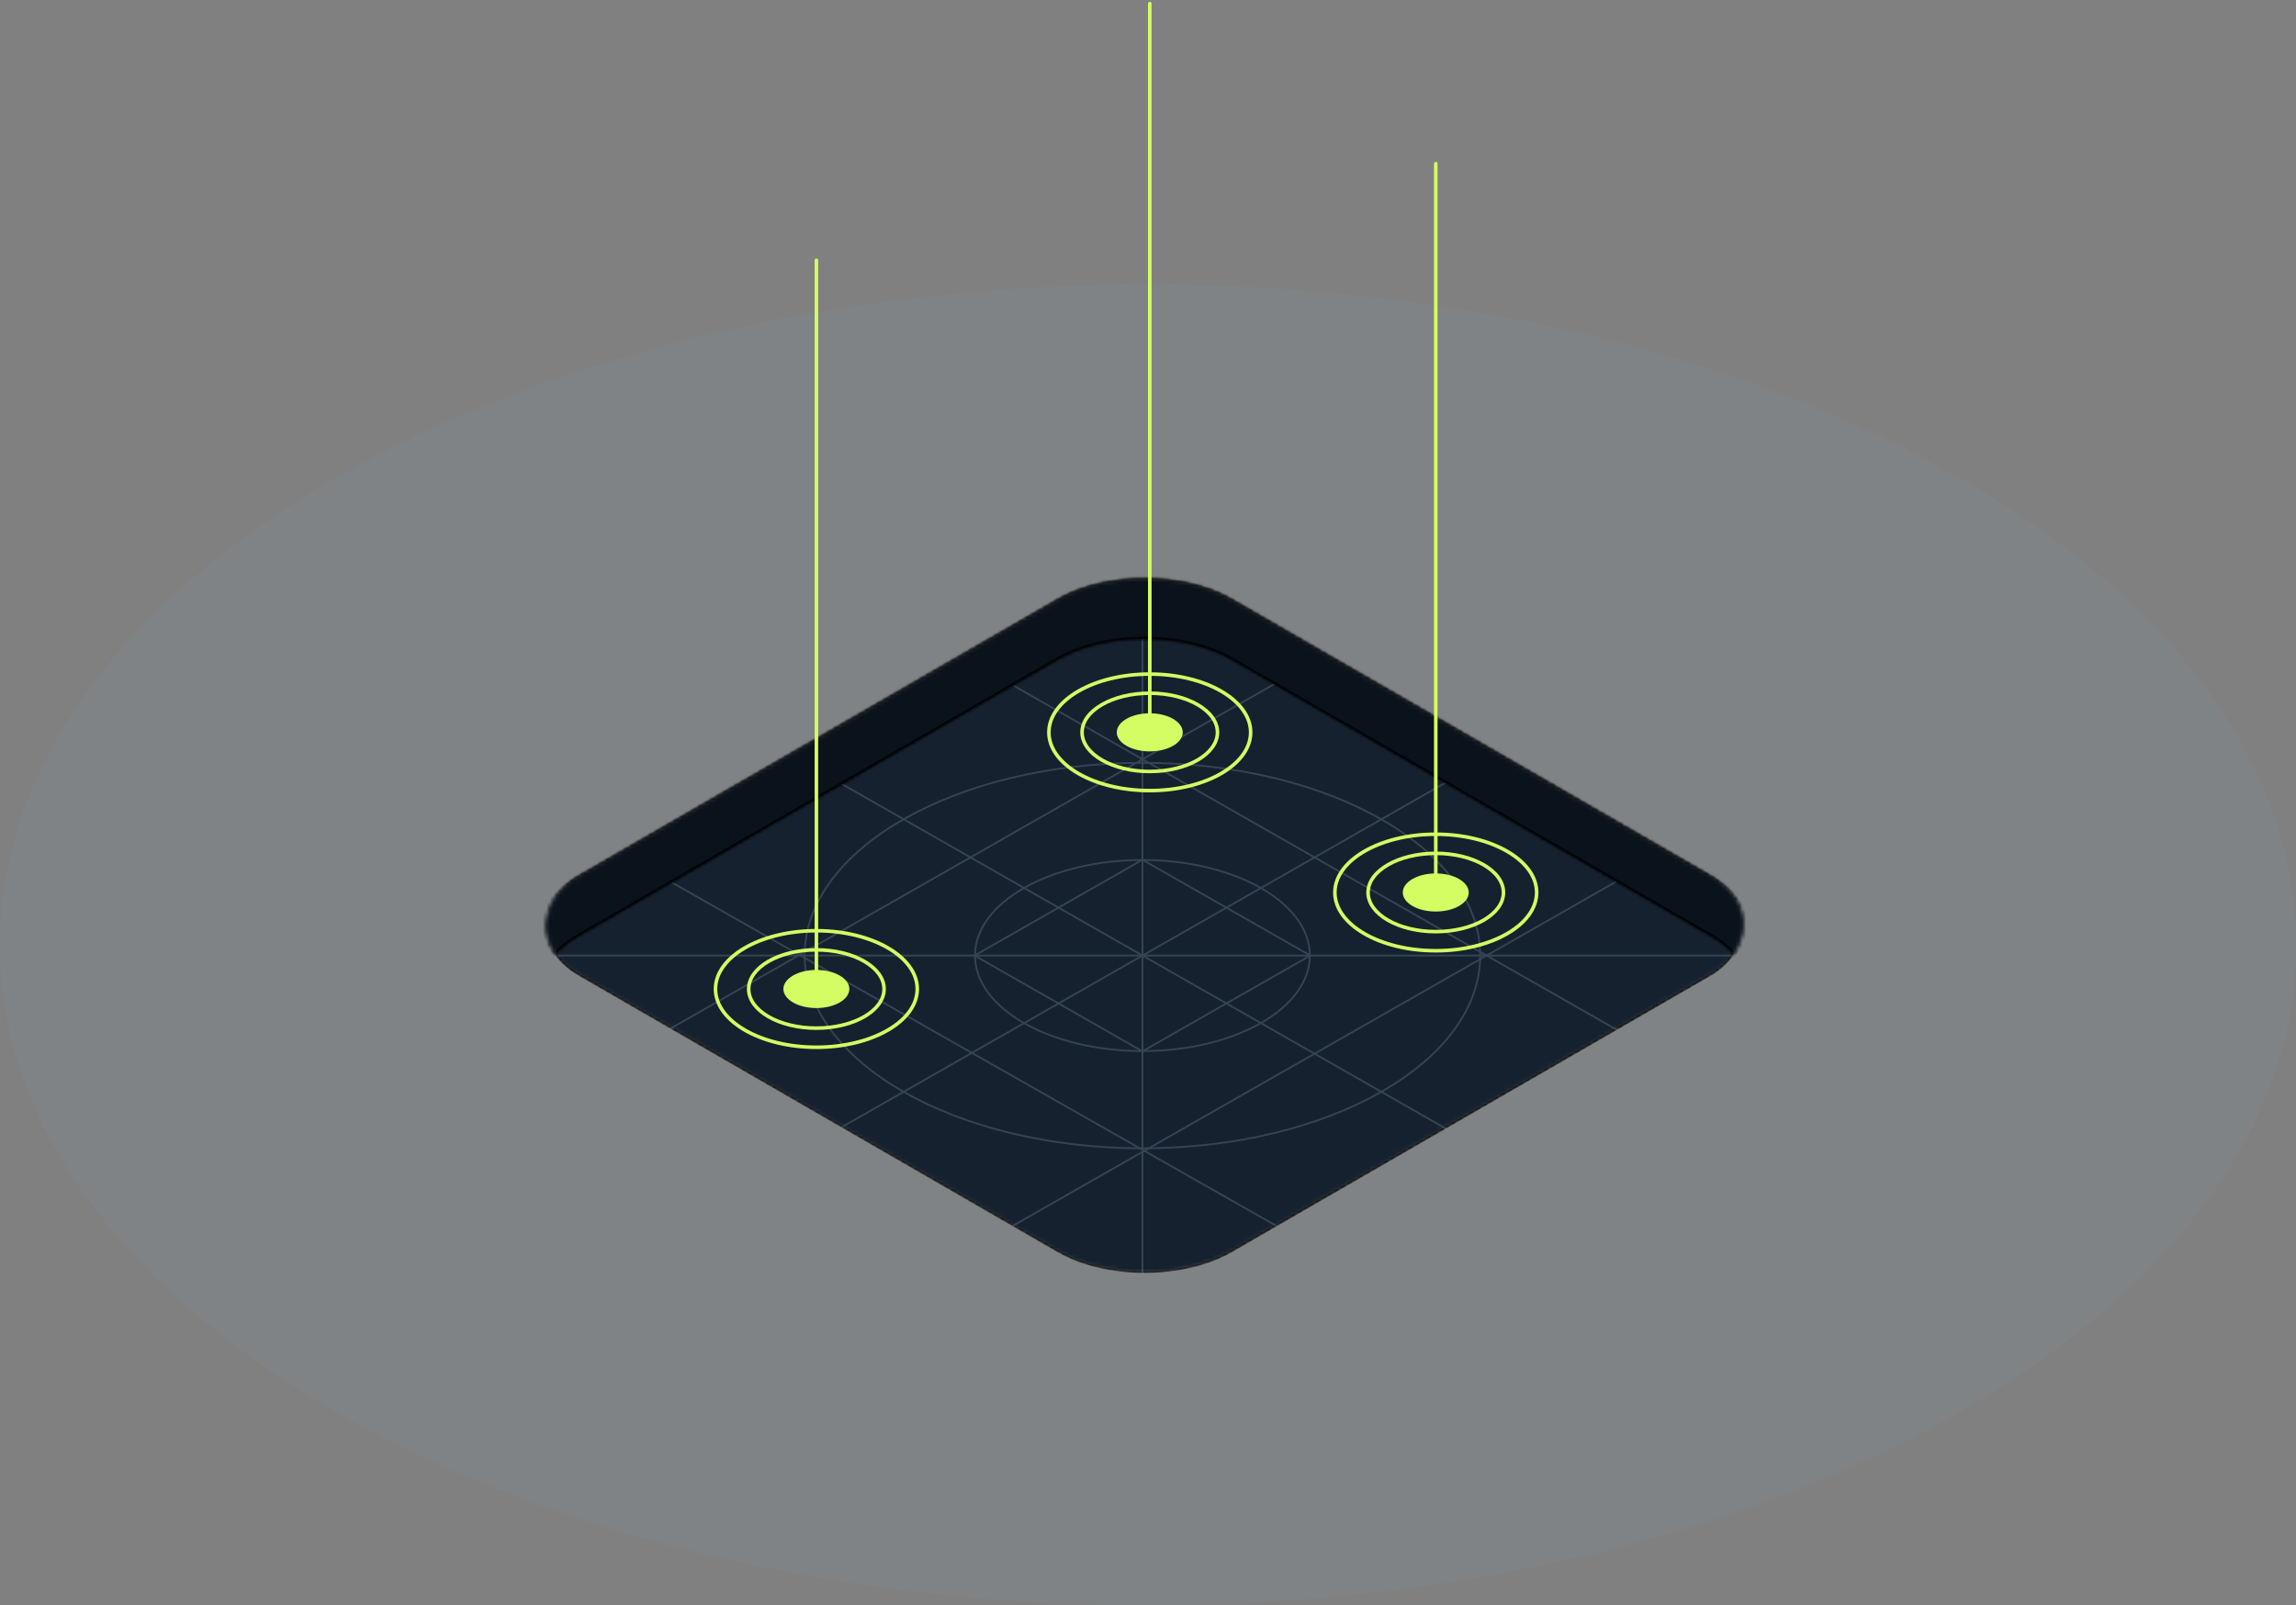 <svg width="645" height="451" viewBox="0 0 645 451" fill="none" xmlns="http://www.w3.org/2000/svg">
<rect x="0" y="0" width="645" height="451" fill="#808080" stroke="none"/>
<path opacity="0.1" d="M322.5 451C500.612 451 645 367.949 645 265.5C645 163.051 500.612 80 322.5 80C144.388 80 0 163.051 0 265.5C0 367.949 144.388 451 322.5 451Z" fill="#87A3B5"/>
<mask id="mask0_13687_70698" style="mask-type:alpha" maskUnits="userSpaceOnUse" x="152" y="162" width="339" height="196">
<rect y="0.322" width="211.332" height="211.332" rx="27.993" transform="matrix(0.866 0.5 -0.866 0.5 321.857 154.161)" fill="#16212F" stroke="black" stroke-width="0.644"/>
</mask>
<g mask="url(#mask0_13687_70698)">
<rect y="0.322" width="211.332" height="211.332" rx="27.993" transform="matrix(0.866 0.5 -0.866 0.5 321.857 154.161)" fill="#16212F" stroke="black" stroke-width="0.644"/>
<g opacity="0.3">
<mask id="mask1_13687_70698" style="mask-type:alpha" maskUnits="userSpaceOnUse" x="134" y="169" width="374" height="216">
<rect y="0.5" width="228.274" height="228.274" rx="23.5" transform="matrix(0.866 0.5 -0.866 0.5 321.394 162.25)" fill="#172534" stroke="black"/>
</mask>
<g mask="url(#mask1_13687_70698)">
<path d="M224.297 323.656L417.613 213.336" stroke="#7E97A8" stroke-width="0.5" stroke-miterlimit="10"/>
<path d="M272.625 351.234L465.941 240.914" stroke="#7E97A8" stroke-width="0.5" stroke-miterlimit="10"/>
<path d="M369.285 185.754L175.969 296.074" stroke="#7E97A8" stroke-width="0.5" stroke-miterlimit="10"/>
<path d="M224.297 213.336L417.613 323.656" stroke="#7E97A8" stroke-width="0.5" stroke-miterlimit="10"/>
<path d="M175.867 240.652L369.318 350.568" stroke="#7E97A8" stroke-width="0.5" stroke-miterlimit="10"/>
<path d="M465.952 296.074L272.625 185.754" stroke="#7E97A8" stroke-width="0.5" stroke-miterlimit="10"/>
<path d="M150.953 268.496L489.492 268.496" stroke="#7E97A8" stroke-width="0.5" stroke-miterlimit="10"/>
<path d="M320.953 170.305L320.953 366.687" stroke="#7E97A8" stroke-width="0.5" stroke-miterlimit="10"/>
<path d="M320.935 295.335C346.912 295.335 367.971 283.318 367.971 268.494C367.971 253.67 346.912 241.652 320.935 241.652C294.957 241.652 273.898 253.67 273.898 268.494C273.898 283.318 294.957 295.335 320.935 295.335Z" stroke="#7E97A8" stroke-width="0.5" stroke-miterlimit="10"/>
<path d="M320.933 322.654C373.337 322.654 415.819 298.407 415.819 268.497C415.819 238.587 373.337 214.34 320.933 214.34C268.529 214.34 226.047 238.587 226.047 268.497C226.047 298.407 268.529 322.654 320.933 322.654Z" stroke="#7E97A8" stroke-width="0.5" stroke-miterlimit="10"/>
<path d="M320.935 295.409L273.773 268.496L320.935 241.582L368.096 268.496L320.935 295.409Z" stroke="#7E97A8" stroke-width="0.5" stroke-miterlimit="10"/>
</g>
</g>
<mask id="path-16-inside-1_13687_70698" fill="white">
<path fill-rule="evenodd" clip-rule="evenodd" d="M346.104 168.157C332.561 160.338 310.604 160.338 297.06 168.157L162.525 245.824C151.847 251.988 149.588 261.172 155.746 268.614C157.399 266.616 159.659 264.745 162.525 263.09L297.06 185.423C310.604 177.604 332.561 177.604 346.104 185.423L480.64 263.09C483.506 264.745 485.765 266.616 487.418 268.614C493.577 261.172 491.318 251.988 480.64 245.824L346.104 168.157Z"/>
</mask>
<path fill-rule="evenodd" clip-rule="evenodd" d="M346.104 168.157C332.561 160.338 310.604 160.338 297.06 168.157L162.525 245.824C151.847 251.988 149.588 261.172 155.746 268.614C157.399 266.616 159.659 264.745 162.525 263.09L297.06 185.423C310.604 177.604 332.561 177.604 346.104 185.423L480.64 263.09C483.506 264.745 485.765 266.616 487.418 268.614C493.577 261.172 491.318 251.988 480.64 245.824L346.104 168.157Z" fill="#0A121C"/>
<path d="M297.06 168.157L297.382 168.714L297.06 168.157ZM346.104 168.157L345.783 168.714L346.104 168.157ZM162.525 245.824L162.846 246.382L162.525 245.824ZM155.746 268.614L155.251 269.024L155.746 269.623L156.242 269.024L155.746 268.614ZM162.525 263.09L162.203 262.533L162.525 263.09ZM297.06 185.423L297.382 185.98L297.06 185.423ZM346.104 185.423L345.783 185.98L346.104 185.423ZM480.64 263.09L480.962 262.533L480.64 263.09ZM487.418 268.614L486.922 269.024L487.418 269.623L487.914 269.024L487.418 268.614ZM480.64 245.824L480.962 245.267L480.64 245.824ZM297.382 168.714C304.033 164.875 312.79 162.936 321.582 162.936C330.375 162.936 339.132 164.875 345.783 168.714L346.426 167.599C339.534 163.621 330.541 161.649 321.582 161.649C312.624 161.649 303.631 163.62 296.739 167.599L297.382 168.714ZM162.846 246.382L297.382 168.714L296.739 167.599L162.203 245.267L162.846 246.382ZM156.242 268.203C153.278 264.622 152.377 260.68 153.441 256.915C154.512 253.128 157.602 249.409 162.846 246.382L162.203 245.267C156.769 248.404 153.392 252.359 152.203 256.565C151.008 260.793 152.056 265.164 155.251 269.024L156.242 268.203ZM156.242 269.024C157.838 267.096 160.034 265.271 162.846 263.647L162.203 262.533C159.283 264.218 156.961 266.137 155.251 268.203L156.242 269.024ZM162.846 263.647L297.382 185.98L296.739 184.865L162.203 262.533L162.846 263.647ZM297.382 185.98C304.033 182.14 312.79 180.202 321.582 180.202C330.375 180.202 339.132 182.14 345.783 185.98L346.426 184.865C339.534 180.886 330.541 178.915 321.582 178.915C312.624 178.915 303.631 180.886 296.739 184.865L297.382 185.98ZM345.783 185.98L480.318 263.647L480.962 262.533L346.426 184.865L345.783 185.98ZM480.318 263.647C483.13 265.271 485.327 267.096 486.922 269.024L487.914 268.203C486.204 266.137 483.882 264.218 480.962 262.533L480.318 263.647ZM480.318 246.382C485.562 249.409 488.653 253.128 489.723 256.915C490.788 260.68 489.886 264.622 486.922 268.203L487.914 269.024C491.109 265.164 492.157 260.793 490.962 256.565C489.773 252.359 486.395 248.404 480.962 245.267L480.318 246.382ZM345.783 168.714L480.318 246.382L480.962 245.267L346.426 167.599L345.783 168.714Z" fill="black" mask="url(#path-16-inside-1_13687_70698)"/>
</g>
<path d="M229.337 283.25C234.456 283.25 238.605 280.852 238.605 277.894C238.605 274.937 234.456 272.539 229.337 272.539C224.219 272.539 220.07 274.937 220.07 277.894C220.07 280.852 224.219 283.25 229.337 283.25Z" fill="#D4FC63"/>
<path d="M229.34 288.895C239.844 288.895 248.359 283.971 248.359 277.897C248.359 271.822 239.844 266.898 229.34 266.898C218.836 266.898 210.32 271.822 210.32 277.897C210.32 283.971 218.836 288.895 229.34 288.895Z" stroke="#D4FC63" stroke-miterlimit="10" stroke-linecap="round"/>
<path d="M229.34 294.266C244.992 294.266 257.681 286.937 257.681 277.895C257.681 268.853 244.992 261.523 229.34 261.523C213.688 261.523 201 268.853 201 277.895C201 286.937 213.688 294.266 229.34 294.266Z" stroke="#D4FC63" stroke-miterlimit="10" stroke-linecap="round"/>
<path d="M229.344 277.895V73.117" stroke="#D4FC63" stroke-miterlimit="10" stroke-linecap="round"/>
<path d="M403.337 256.132C408.456 256.132 412.605 253.735 412.605 250.777C412.605 247.82 408.456 245.422 403.337 245.422C398.219 245.422 394.07 247.82 394.07 250.777C394.07 253.735 398.219 256.132 403.337 256.132Z" fill="#D4FC63"/>
<path d="M403.34 261.778C413.844 261.778 422.359 256.853 422.359 250.779C422.359 244.705 413.844 239.781 403.34 239.781C392.836 239.781 384.32 244.705 384.32 250.779C384.32 256.853 392.836 261.778 403.34 261.778Z" stroke="#D4FC63" stroke-miterlimit="10" stroke-linecap="round"/>
<path d="M403.34 267.149C418.992 267.149 431.681 259.819 431.681 250.778C431.681 241.736 418.992 234.406 403.34 234.406C387.688 234.406 375 241.736 375 250.778C375 259.819 387.688 267.149 403.34 267.149Z" stroke="#D4FC63" stroke-miterlimit="10" stroke-linecap="round"/>
<path d="M403.344 250.778V46" stroke="#D4FC63" stroke-miterlimit="10" stroke-linecap="round"/>
<path d="M322.994 211.132C328.112 211.132 332.261 208.735 332.261 205.777C332.261 202.82 328.112 200.422 322.994 200.422C317.876 200.422 313.727 202.82 313.727 205.777C313.727 208.735 317.876 211.132 322.994 211.132Z" fill="#D4FC63"/>
<path d="M322.996 216.778C333.5 216.778 342.015 211.853 342.015 205.779C342.015 199.705 333.5 194.781 322.996 194.781C312.492 194.781 303.977 199.705 303.977 205.779C303.977 211.853 312.492 216.778 322.996 216.778Z" stroke="#D4FC63" stroke-miterlimit="10" stroke-linecap="round"/>
<path d="M322.997 222.149C338.649 222.149 351.337 214.819 351.337 205.778C351.337 196.736 338.649 189.406 322.997 189.406C307.345 189.406 294.656 196.736 294.656 205.778C294.656 214.819 307.345 222.149 322.997 222.149Z" stroke="#D4FC63" stroke-miterlimit="10" stroke-linecap="round"/>
<path d="M323 205.778V1" stroke="#D4FC63" stroke-miterlimit="10" stroke-linecap="round"/>
</svg>

